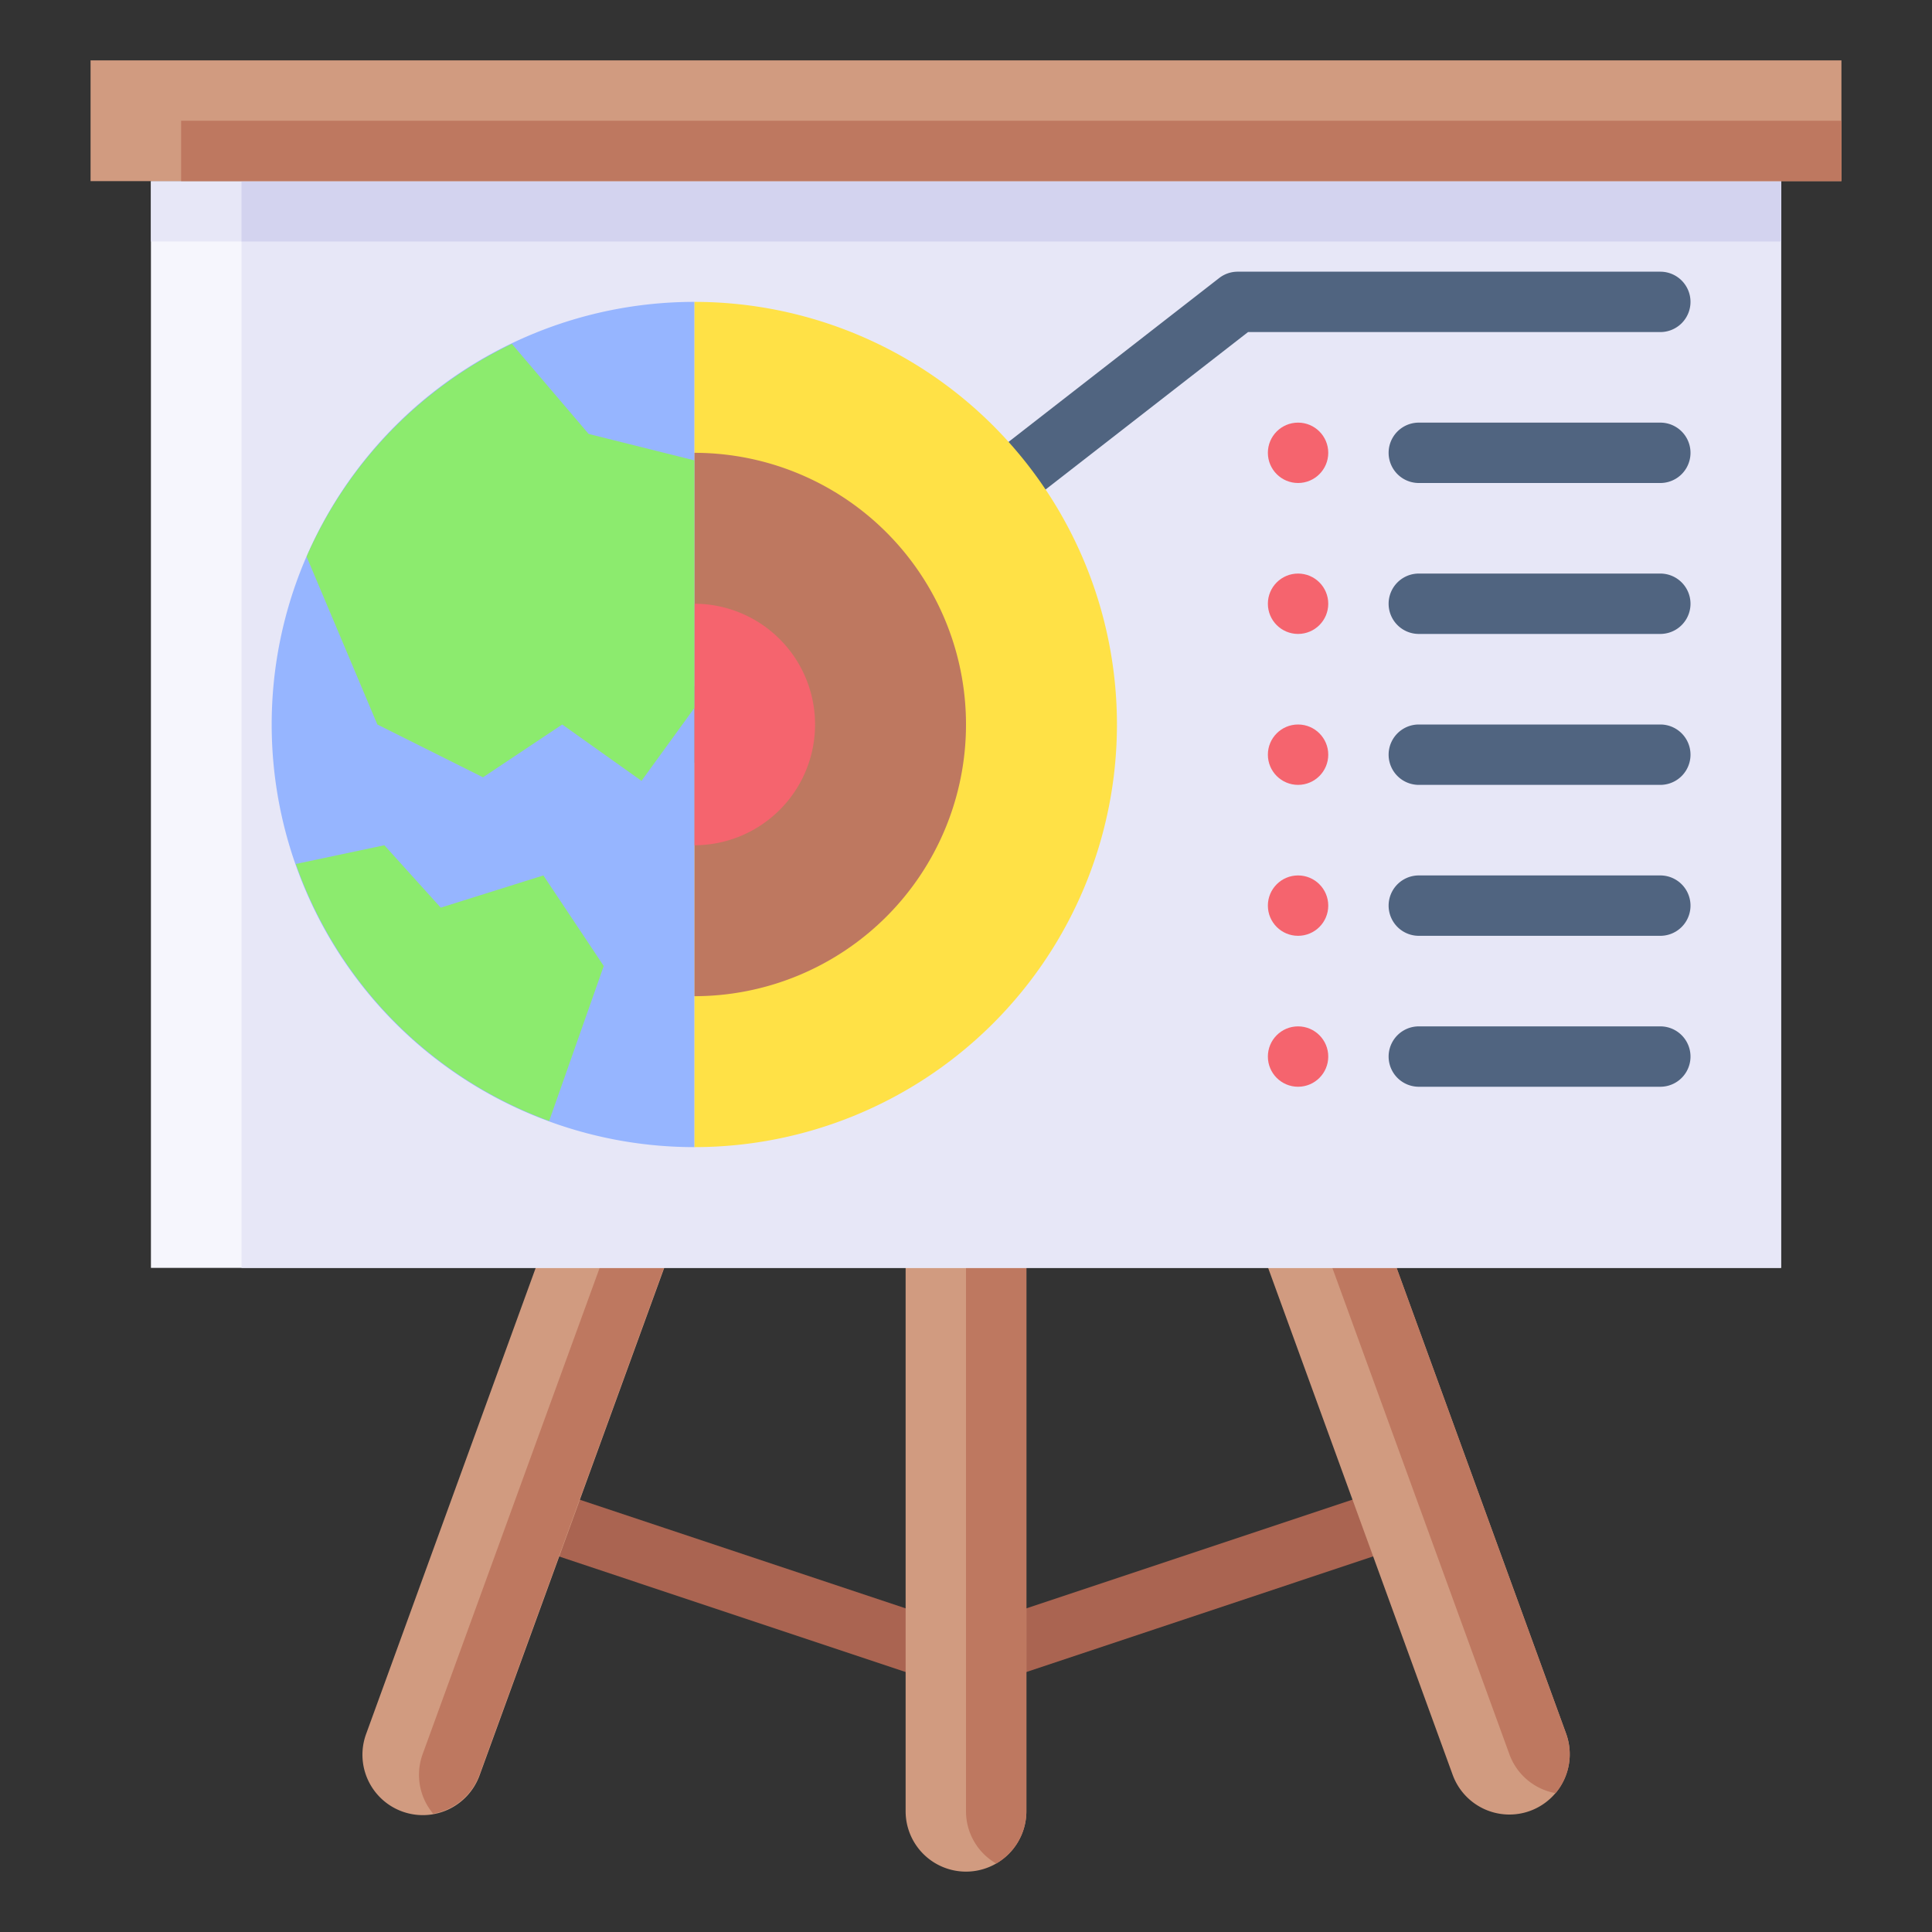 <svg id="Flat" height="512" viewBox="0 0 64 64" width="512" xmlns="http://www.w3.org/2000/svg"><rect x="0" y="0" width="64" height="64" fill="#333333" stroke="none"/><path d="m32 56.054-16.265-5.422.633-1.897 15.632 5.211 15.632-5.211.633 1.897z" fill="#aa6451"/><path d="m50.683 59.989a2 2 0 0 1 -2.563-1.2l-6.84-18.789 3.758-1.368 6.841 18.794a2 2 0 0 1 -1.196 2.563z" fill="#d19b80"/><path d="m51.531 59.4a2 2 0 0 0 .348-1.969l-6.841-18.799-1.879.684 6.841 18.794a2 2 0 0 0 1.531 1.29z" fill="#be7860"/><path d="m15.079 38.653h4a0 0 0 0 1 0 0v20a2 2 0 0 1 -2 2 2 2 0 0 1 -2-2v-20a0 0 0 0 1 0 0z" fill="#d19b80" transform="matrix(.94 .342 -.342 .94 18.012 -2.847)"/><path d="m14.348 60.079a2 2 0 0 0 1.532-1.285l6.84-18.794-1.879-.684-6.841 18.794a2 2 0 0 0 .348 1.969z" fill="#be7860"/><path d="m30 40h4a0 0 0 0 1 0 0v20a2 2 0 0 1 -2 2 2 2 0 0 1 -2-2v-20a0 0 0 0 1 0 0z" fill="#d19b80"/><path d="m33 61.732a2 2 0 0 0 1-1.732v-20h-2v20a2 2 0 0 0 1 1.732z" fill="#be7860"/><path d="m14-3h36v54h-36z" fill="#f6f6fd" transform="matrix(0 1 -1 0 56 -8)"/><path d="m15.5-1.5h36v51h-36z" fill="#e7e7f7" transform="matrix(0 1 -1 0 57.5 -9.5)"/><path d="m5 6h54v2h-54z" fill="#e7e7f7"/><path d="m8 6h51v2h-51z" fill="#d3d3ef"/><g fill="#506480"><path d="m22.825 25.4-1.225-1.575 18.786-14.614a1 1 0 0 1 .614-.211h14a1 1 0 0 1 1 1 1 1 0 0 1 -1 1h-13.657z"/><path d="m55 16h-8a1 1 0 0 1 0-2h8a1 1 0 0 1 0 2z"/><path d="m55 21h-8a1 1 0 0 1 0-2h8a1 1 0 0 1 0 2z"/><path d="m55 26h-8a1 1 0 0 1 0-2h8a1 1 0 0 1 0 2z"/><path d="m55 31h-8a1 1 0 0 1 0-2h8a1 1 0 0 1 0 2z"/><path d="m55 36h-8a1 1 0 0 1 0-2h8a1 1 0 0 1 0 2z"/></g><circle cx="43" cy="15" fill="#f5646e" r="1"/><circle cx="43" cy="20" fill="#f5646e" r="1"/><circle cx="43" cy="25" fill="#f5646e" r="1"/><circle cx="43" cy="30" fill="#f5646e" r="1"/><circle cx="43" cy="35" fill="#f5646e" r="1"/><path d="m23 10v28a14 14 0 0 0 0-28z" fill="#ffe146"/><path d="m23 15v18a9 9 0 0 0 0-18z" fill="#be7860"/><path d="m23 20v8a4 4 0 0 0 0-8z" fill="#f5646e"/><path d="m9 24a14 14 0 0 0 14 14v-28a14 14 0 0 0 -14 14z" fill="#96b5ff"/><path d="m14.6 30.067-1.867-2.067-2.933.62a14.011 14.011 0 0 0 8.392 8.513l1.808-5.133-2-3z" fill="#8ceb6e"/><path d="m19.5 14.375-2.544-2.984a14.073 14.073 0 0 0 -6.8 7.048l2.344 5.561 3.5 1.75 2.625-1.75 2.625 1.867 1.75-2.411v-8.206z" fill="#8ceb6e"/><path d="m3 2h58v4h-58z" fill="#d19b80"/><path d="m6 4h55v2h-55z" fill="#be7860"/></svg>